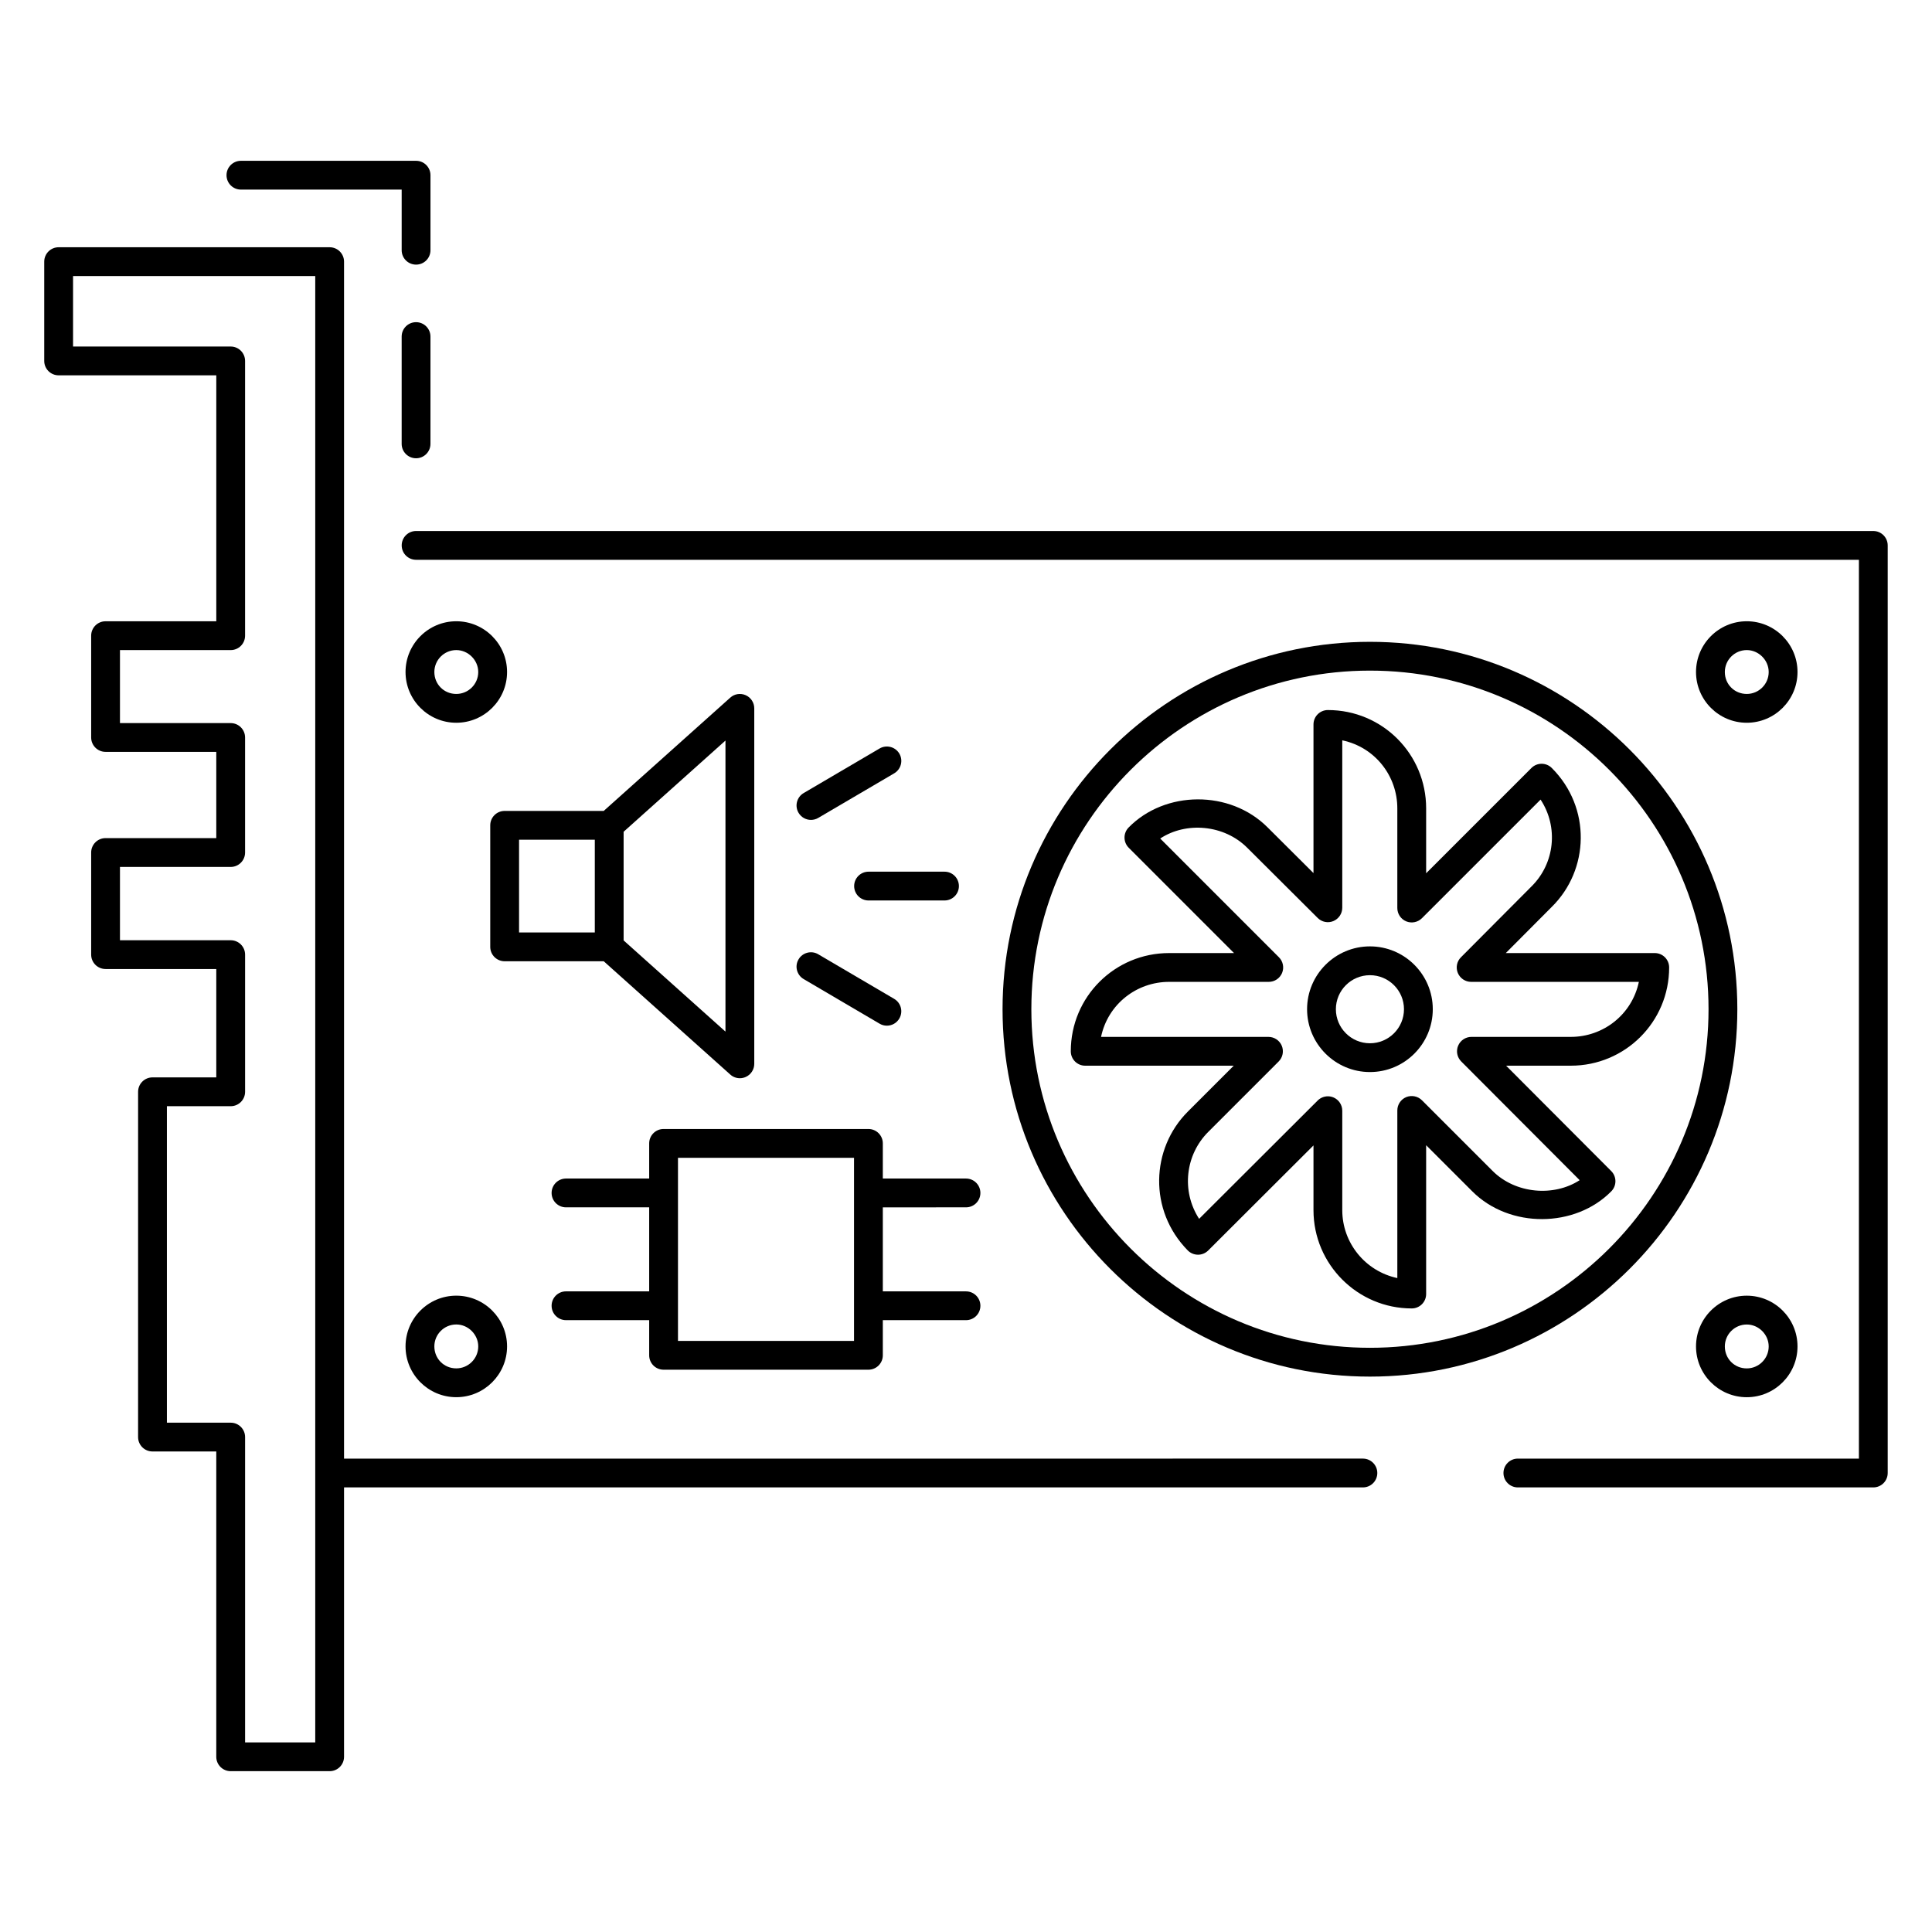<?xml version="1.0" encoding="UTF-8"?>
<!-- Uploaded to: ICON Repo, www.iconrepo.com, Generator: ICON Repo Mixer Tools -->
<svg fill="#000000" width="800px" height="800px" version="1.1" viewBox="144 144 512 512" xmlns="http://www.w3.org/2000/svg">
 <g>
  <path d="m640.45 284.72h-386.18c-2.109 0-3.816 1.707-3.816 3.816 0 2.109 1.707 3.816 3.816 3.816l382.36 0.004v238.19h-90.379c-2.109 0-3.816 1.707-3.816 3.816s1.707 3.816 3.816 3.816h94.195c2.109 0 3.816-1.707 3.816-3.816v-245.82c0-2.109-1.707-3.82-3.816-3.82z"/>
  <path d="m201.32 243.46v65.184h-29.344c-2.109 0-3.816 1.707-3.816 3.816v26.977c0 2.109 1.707 3.816 3.816 3.816h29.34v22.855h-29.34c-2.109 0-3.816 1.707-3.816 3.816v27.059c0 2.109 1.707 3.816 3.816 3.816h29.34v28.715l-16.902 0.004c-2.109 0-3.816 1.707-3.816 3.816l-0.004 91.504c0 2.109 1.707 3.816 3.816 3.816h16.906v80.91c0 2.109 1.707 3.816 3.816 3.816h26.227c2.109 0 3.816-1.707 3.816-3.816v-71.387h270.01c2.109 0 3.816-1.707 3.816-3.816s-1.707-3.816-3.816-3.816l-270.01 0.004v-317.21c0-2.109-1.707-3.816-3.816-3.816h-71.82c-2.109 0-3.816 1.707-3.816 3.816v26.309c0 2.109 1.707 3.816 3.816 3.816zm-37.961-26.309h64.184v388.6l-18.59 0.004v-80.914c0-2.109-1.707-3.816-3.816-3.816h-16.906v-83.871h16.906c2.109 0 3.816-1.707 3.816-3.816v-36.348c0-2.109-1.707-3.816-3.816-3.816h-29.344v-19.426h29.34c2.109 0 3.816-1.707 3.816-3.816v-30.488c0-2.109-1.707-3.816-3.816-3.816l-29.34-0.004v-19.344h29.34c2.109 0 3.816-1.707 3.816-3.816v-72.816c0-2.109-1.707-3.816-3.816-3.816h-41.773z"/>
  <path d="m254.26 229.38c-2.109 0-3.816 1.707-3.816 3.816v28.434c0 2.109 1.707 3.816 3.816 3.816s3.816-1.707 3.816-3.816v-28.434c0-2.109-1.707-3.816-3.816-3.816z"/>
  <path d="m258.08 190.43c0-2.109-1.707-3.816-3.816-3.816h-46.418c-2.109 0-3.816 1.707-3.816 3.816s1.707 3.816 3.816 3.816h42.602v16.066c0 2.109 1.707 3.816 3.816 3.816s3.816-1.707 3.816-3.816z"/>
  <path d="m555.22 384.35c9.988-9.824 10.531-26.316 0.023-36.824-1.492-1.492-3.906-1.492-5.398 0l-27.902 27.902v-17.219c0-14.328-11.543-26.039-26.039-26.039-2.109 0-3.816 1.707-3.816 3.816v39.391l-12.16-12.113c-9.988-10.004-27.195-9.797-36.824 0.023-1.469 1.5-1.461 3.891 0.023 5.375l27.902 27.91h-17.219c-14.352 0-26.039 11.555-26.039 26.031 0 1.016 0.402 1.984 1.117 2.699 0.715 0.715 1.684 1.117 2.699 1.117h39.367l-12.168 12.168c-9.812 9.812-10.438 26.172-0.023 36.781 0.715 0.723 1.684 1.133 2.707 1.141h0.016c1.016 0 1.984-0.402 2.699-1.117l27.902-27.844v17.16c0 14.344 11.68 26.039 26.039 26.039 1.016 0 1.984-0.402 2.699-1.117 0.715-0.715 1.117-1.684 1.117-2.699v-39.441l12.242 12.242c9.891 9.883 27.254 9.699 36.824-0.023 1.469-1.492 1.461-3.891-0.023-5.375l-27.844-27.91 17.16-0.008c14.344 0 26.039-11.566 26.039-26.031 0-2.109-1.707-3.816-3.816-3.816h-39.473zm23.094 19.852c-1.824 8.711-9.473 14.582-18.012 14.582h-26.359c-1.543 0-2.938 0.934-3.527 2.356-0.59 1.422-0.27 3.062 0.828 4.16l31.383 31.457c-6.828 4.449-16.988 3.621-23.051-2.43l-18.754-18.754c-1.098-1.09-2.734-1.402-4.16-0.828-1.422 0.59-2.356 1.984-2.356 3.527v44.43c-8.562-1.84-14.59-9.375-14.59-17.996v-26.359c0-1.543-0.934-2.938-2.356-3.527-0.469-0.195-0.969-0.289-1.461-0.289-0.992 0-1.969 0.387-2.699 1.117l-31.422 31.355c-4.801-7.422-3.602-17.016 2.402-23.02l18.68-18.68c1.09-1.09 1.414-2.734 0.828-4.16-0.59-1.422-1.984-2.356-3.527-2.356h-44.371c1.824-8.711 9.473-14.582 18.012-14.582h26.434c1.543 0 2.938-0.934 3.527-2.356 0.59-1.422 0.262-3.07-0.828-4.16l-31.465-31.473c6.852-4.523 16.906-3.707 23.066 2.453l18.672 18.605c1.098 1.09 2.734 1.414 4.152 0.82 1.422-0.598 2.356-1.984 2.356-3.527v-44.371c8.742 1.832 14.59 9.488 14.59 18.012v26.434c0 1.543 0.934 2.938 2.356 3.527 1.414 0.582 3.062 0.262 4.16-0.828l31.449-31.441c4.777 7.258 3.789 16.922-2.438 23.043l-18.672 18.754c-1.09 1.09-1.41 2.727-0.82 4.152 0.598 1.422 1.984 2.356 3.527 2.356z"/>
  <path d="m507.05 394.8c-9.184 0-16.66 7.469-16.66 16.652 0 9.184 7.477 16.652 16.66 16.652 9.184 0 16.652-7.469 16.652-16.652 0-9.18-7.469-16.652-16.652-16.652zm0 25.676c-4.981 0-9.027-4.047-9.027-9.02s4.047-9.02 9.027-9.02c4.973 0 9.02 4.047 9.02 9.02s-4.047 9.02-9.02 9.02z"/>
  <path d="m507.05 314.09c-53.688 0-97.363 43.676-97.363 97.363s43.676 97.363 97.363 97.363 97.363-43.676 97.363-97.363-43.676-97.363-97.363-97.363zm0 187.09c-49.477 0-89.73-40.254-89.73-89.73s40.254-89.73 89.73-89.73c49.477 0 89.73 40.254 89.73 89.73s-40.254 89.73-89.73 89.73z"/>
  <path d="m606.91 308.64c-7.418 0-13.449 6.031-13.449 13.449 0 7.418 6.031 13.449 13.449 13.449s13.449-6.031 13.449-13.449c0-7.422-6.031-13.449-13.449-13.449zm0 19.262c-3.258 0-5.812-2.559-5.812-5.812 0-3.207 2.609-5.812 5.812-5.812 3.152 0 5.812 2.66 5.812 5.812 0.004 3.203-2.606 5.812-5.812 5.812z"/>
  <path d="m606.91 487.37c-7.418 0-13.449 6.031-13.449 13.449 0 7.418 6.031 13.457 13.449 13.457s13.449-6.039 13.449-13.457c0-7.422-6.031-13.449-13.449-13.449zm0 19.27c-3.258 0-5.812-2.559-5.812-5.82 0-3.207 2.609-5.812 5.812-5.812 3.152 0 5.812 2.66 5.812 5.812 0.004 3.211-2.606 5.82-5.812 5.82z"/>
  <path d="m264.92 514.27c7.418 0 13.457-6.039 13.457-13.457 0-7.418-6.039-13.449-13.457-13.449s-13.449 6.031-13.449 13.449c0 7.418 6.031 13.457 13.449 13.457zm0-19.27c3.152 0 5.82 2.66 5.82 5.812 0 3.215-2.609 5.82-5.82 5.82-3.258 0-5.812-2.559-5.812-5.82-0.004-3.203 2.606-5.812 5.812-5.812z"/>
  <path d="m264.92 308.64c-7.418 0-13.449 6.031-13.449 13.449 0 7.418 6.031 13.449 13.449 13.449s13.457-6.031 13.457-13.449c0-7.422-6.039-13.449-13.457-13.449zm0 19.262c-3.258 0-5.812-2.559-5.812-5.812 0-3.207 2.609-5.812 5.812-5.812 3.152 0 5.82 2.66 5.82 5.812 0 3.203-2.606 5.812-5.82 5.812z"/>
  <path d="m316.04 447.01v9.316h-22.043c-2.109 0-3.816 1.707-3.816 3.816s1.707 3.816 3.816 3.816h22.043v22.266h-22.043c-2.109 0-3.816 1.707-3.816 3.816s1.707 3.816 3.816 3.816h22.043v9.316c0 2.109 1.707 3.816 3.816 3.816h54.285c2.109 0 3.816-1.707 3.816-3.816v-9.316l22.043 0.004c2.109 0 3.816-1.707 3.816-3.816s-1.707-3.816-3.816-3.816h-22.043v-22.266l22.043-0.004c2.109 0 3.816-1.707 3.816-3.816s-1.707-3.816-3.816-3.816h-22.043v-9.316c0-2.109-1.707-3.816-3.816-3.816h-54.285c-2.109 0-3.816 1.707-3.816 3.816zm7.633 3.816h46.652v48.535h-46.652z"/>
  <path d="m341.63 328.24c-1.379-0.617-2.988-0.371-4.102 0.641l-33.535 30.02h-26.258c-2.109 0-3.816 1.707-3.816 3.816v32.211c0 2.109 1.707 3.816 3.816 3.816h26.258l33.535 30.02c0.707 0.641 1.617 0.977 2.543 0.977 0.527 0 1.059-0.113 1.559-0.336 1.371-0.613 2.258-1.977 2.258-3.481v-94.203c0-1.508-0.887-2.871-2.258-3.481zm-60.074 38.293h20.074v24.578h-20.074zm54.699 50.855-26.992-24.168v-28.797l26.992-24.168z"/>
  <path d="m377.11 342.35-20.129 11.816c-1.82 1.074-2.43 3.406-1.363 5.227 0.715 1.215 1.988 1.887 3.293 1.887 0.664 0 1.328-0.172 1.93-0.523l20.129-11.816c1.82-1.074 2.43-3.406 1.363-5.227-1.078-1.832-3.434-2.406-5.223-1.363z"/>
  <path d="m398.12 378.82c0-2.109-1.707-3.816-3.816-3.816h-20.129c-2.109 0-3.816 1.707-3.816 3.816s1.707 3.816 3.816 3.816h20.129c2.109 0 3.816-1.707 3.816-3.816z"/>
  <path d="m360.84 396.89c-1.789-1.066-4.152-0.477-5.219 1.355-1.074 1.812-0.461 4.152 1.355 5.219l20.129 11.824c0.605 0.359 1.266 0.527 1.93 0.527 1.305 0 2.578-0.672 3.289-1.887 1.074-1.812 0.461-4.152-1.355-5.219z"/>
 </g>
</svg>